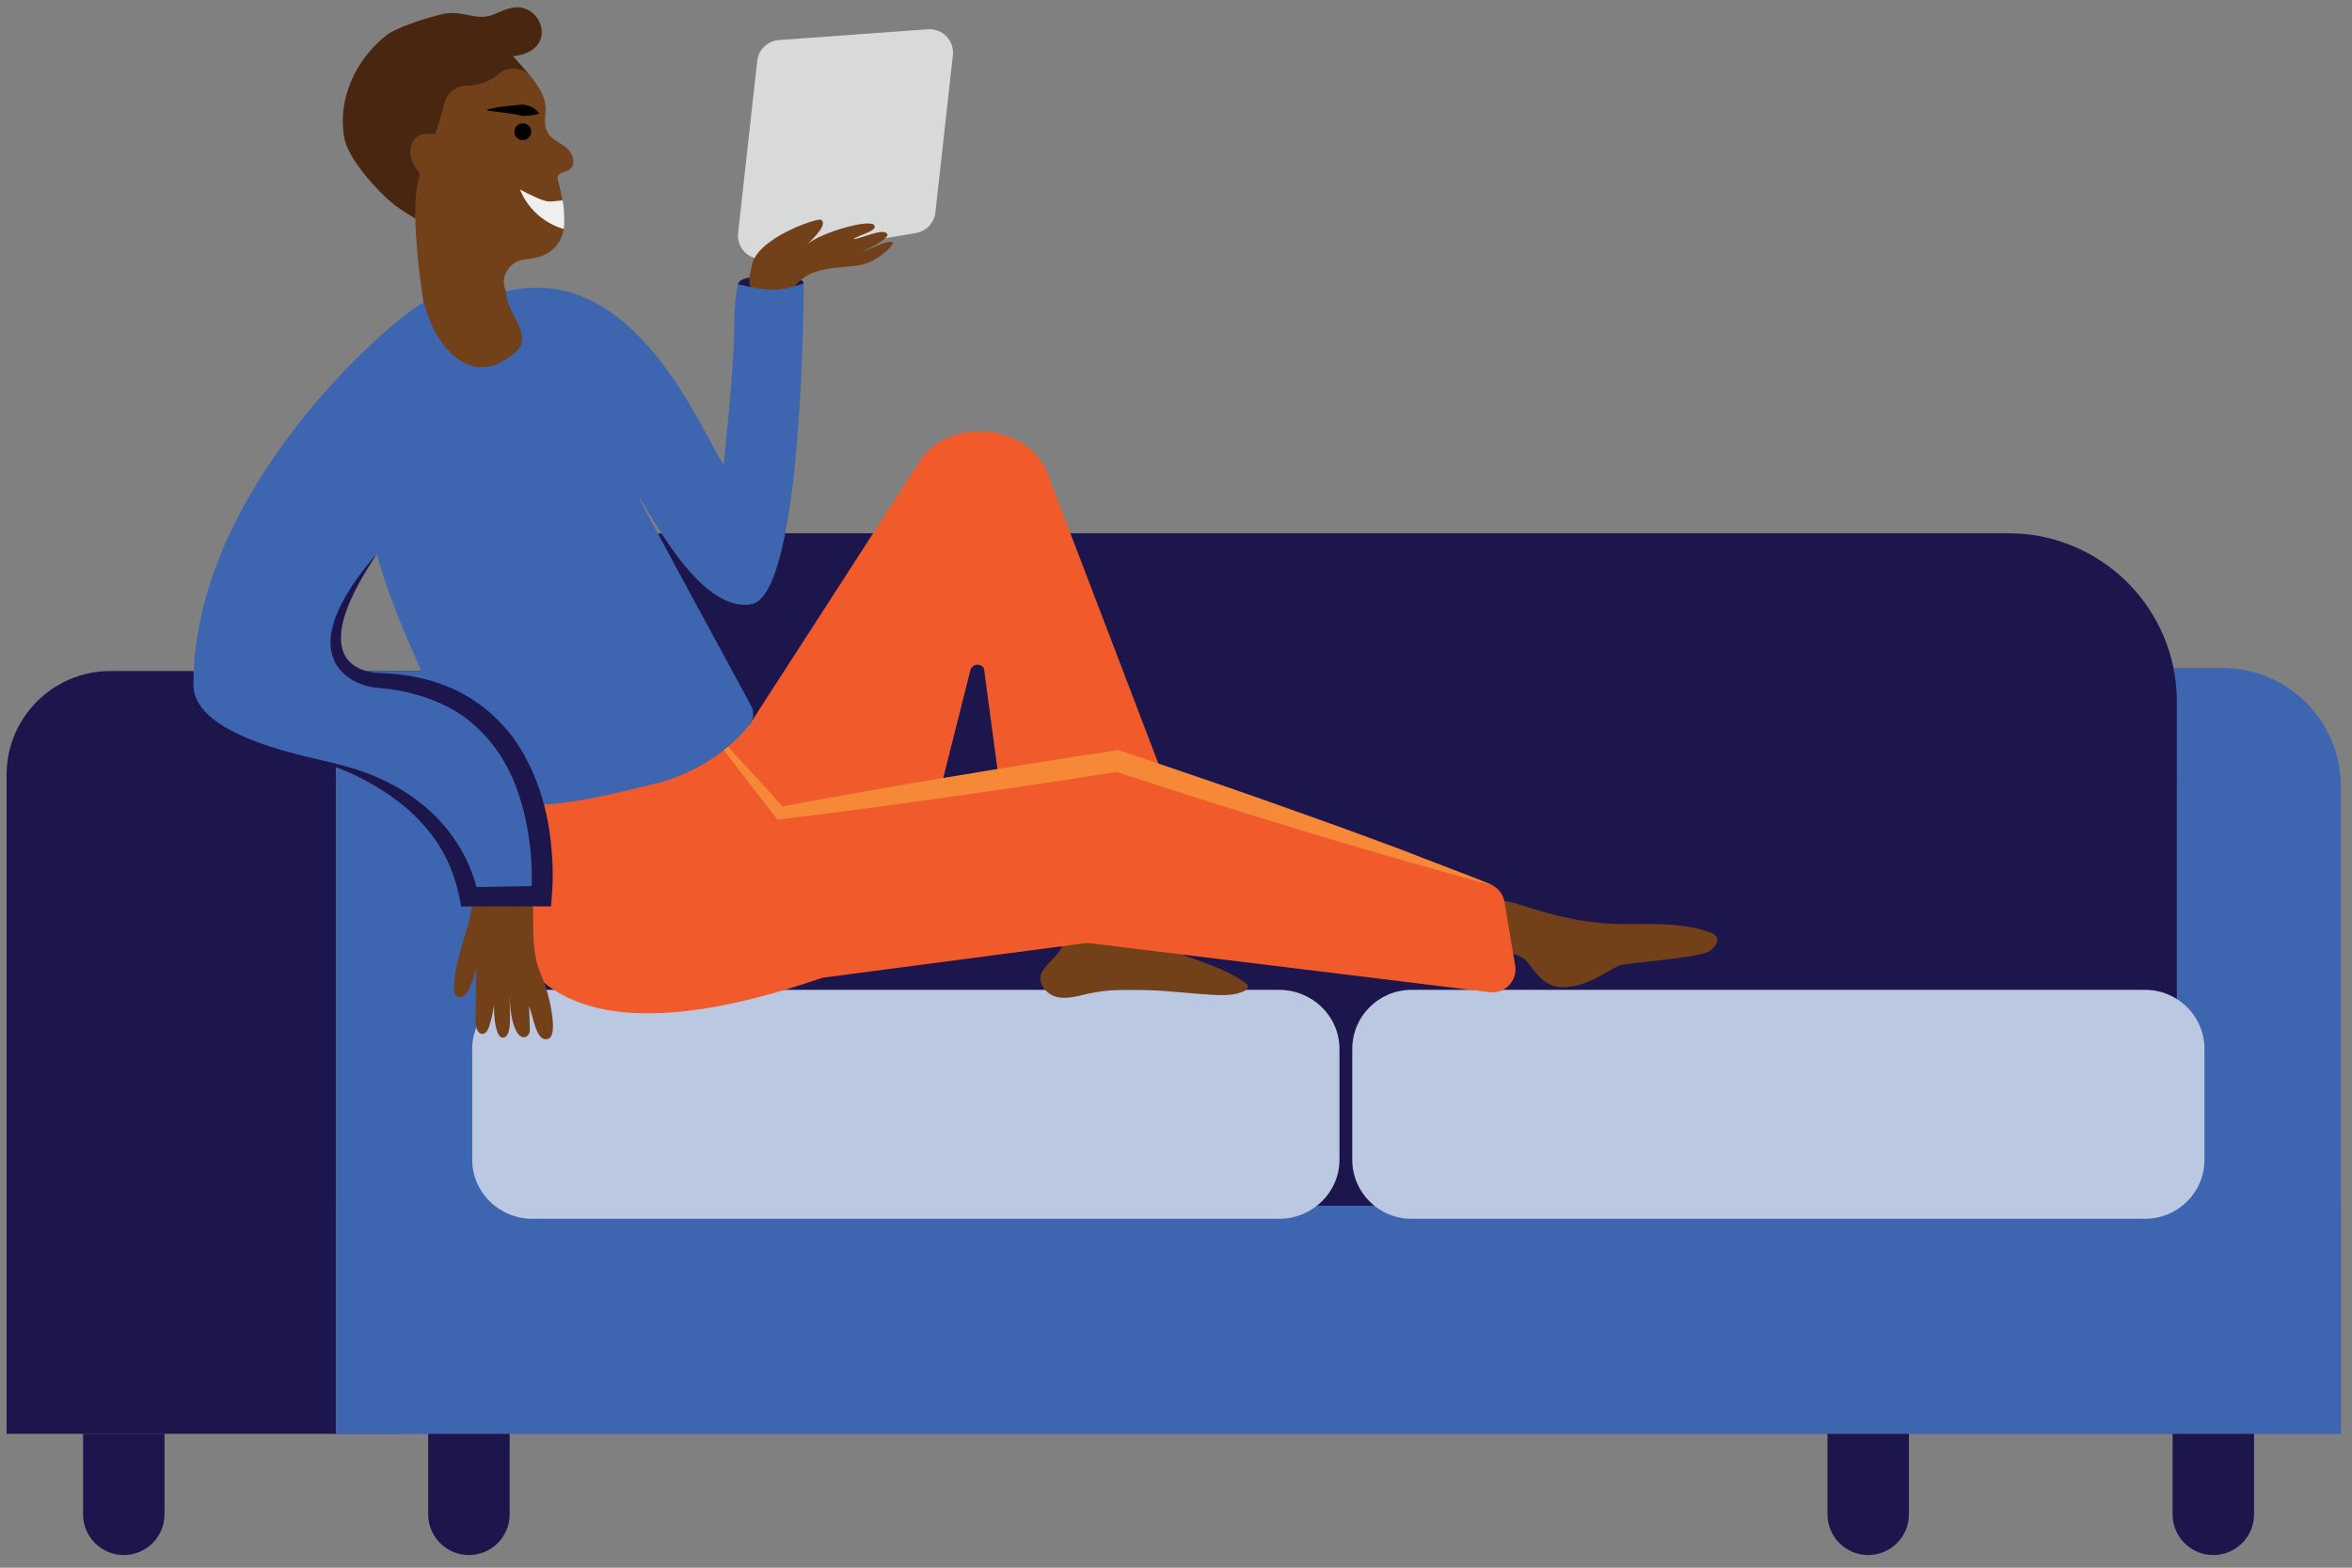 <svg width="150" height="100" viewBox="0 0 150 100" fill="none" xmlns="http://www.w3.org/2000/svg">
<rect x="0" y="0" width="150" height="100" fill="#808080" stroke="none"/>
<path d="M58.416 14.863L48.815 16.501C47.829 16.671 46.959 15.848 47.074 14.856L48.291 3.888C48.373 3.167 48.951 2.609 49.672 2.555L59.171 1.868C60.109 1.8 60.878 2.596 60.769 3.534L59.654 13.55C59.579 14.216 59.076 14.754 58.416 14.863Z" fill="#D8D9D9"/>
<path d="M47.163 17.956C47.047 18.106 47.027 18.324 47.115 18.494C47.204 18.664 48.115 18.779 48.292 18.847C48.686 19.011 49.148 18.963 49.543 18.8C49.849 18.677 50.291 18.732 50.549 18.528C50.631 18.46 51.27 18.167 51.256 18.058C51.154 17.406 47.55 17.467 47.163 17.956Z" fill="#1C164C"/>
<path d="M56.934 15.447C57.131 15.522 55.968 16.794 54.636 16.95C53.765 17.052 52.874 17.066 52.031 17.338C51.447 17.521 50.909 17.895 50.596 18.426C50.175 19.146 50.073 19.058 49.141 19.017C48.733 18.997 48.291 18.888 48.019 18.589C47.625 18.12 47.843 17.446 47.972 16.848C48.346 15.175 52.127 13.883 52.358 14.019C52.82 14.291 51.902 15.189 51.501 15.556C52.494 14.788 55.513 13.931 55.764 14.38C55.968 14.747 54.737 14.985 54.418 15.257C55.05 15.155 55.424 14.931 56.057 14.815C56.254 14.781 56.499 14.767 56.594 14.944C56.737 15.189 55.268 15.957 55.003 16.039C55.275 16.046 56.499 15.284 56.934 15.447Z" fill="#72411A"/>
<path d="M32.72 3.589C32.72 3.589 33.563 4.486 34.026 5.125C34.325 5.554 34.638 5.996 34.712 6.506C34.794 7.084 34.549 7.73 34.821 8.247C35.066 8.723 35.073 9.613 35.494 9.967C35.923 10.314 36.718 10.368 36.229 10.661C36.004 10.796 35.678 10.803 35.549 11.028C35.474 11.171 35.522 11.334 35.562 11.483C35.766 12.211 35.855 12.972 35.834 13.734C35.515 13.496 35.175 13.278 34.835 13.068C33.298 12.129 31.557 11.211 29.762 10.729C27.593 10.137 27.62 11.674 28.232 13.217C28.565 14.081 29.021 14.89 29.32 15.76C28.79 15.536 28.287 15.243 27.811 14.849C26.804 14.02 25.818 13.659 24.826 12.796C24.241 12.286 22.228 10.259 21.956 8.784C21.514 6.39 22.643 3.793 24.689 2.215C24.832 2.106 25.07 1.977 25.356 1.848C25.478 1.794 25.608 1.739 25.744 1.678C26.179 1.508 26.682 1.331 27.144 1.195C27.226 1.168 27.314 1.141 27.396 1.12C27.804 0.998 28.157 0.91 28.382 0.869C29.578 0.658 30.408 1.386 31.516 0.91C31.938 0.733 32.332 0.536 32.781 0.481C34.583 0.216 35.664 3.262 32.72 3.589Z" fill="#482610"/>
<path d="M36.283 10.837C36.051 10.98 35.732 10.98 35.603 11.204C35.521 11.347 35.569 11.51 35.61 11.653C35.698 11.945 35.793 12.34 35.868 12.789C35.882 12.877 35.895 12.979 35.916 13.074C35.929 13.163 35.943 13.251 35.943 13.346C35.983 13.707 36.004 14.101 35.963 14.495C35.963 14.523 35.956 14.557 35.95 14.584C35.861 15.441 35.195 16.189 34.304 16.406C34.018 16.481 33.76 16.522 33.502 16.549C32.523 16.617 31.836 17.664 32.257 18.548C32.312 18.65 32.373 18.738 32.448 18.806C32.658 18.99 32.869 19.316 33.053 19.684C33.604 20.771 35.004 25.45 33.753 25.137C32.291 24.777 28.327 22.73 27.572 22.233C27.226 22.002 27.035 19.459 26.974 19.044C26.709 17.324 26.083 12.537 26.865 10.925C26.865 10.925 27.919 8.376 28.334 6.594C28.49 5.928 29.082 5.472 29.769 5.459C30.68 5.445 31.332 5.105 31.802 4.717C32.461 4.173 33.44 4.296 33.937 4.989C34.352 5.567 34.712 6.193 34.78 6.662C34.862 7.247 34.624 7.886 34.889 8.403C35.134 8.886 35.718 9.09 36.147 9.443C36.562 9.804 36.772 10.545 36.283 10.837Z" fill="#72411A"/>
<path d="M76.537 58.823C76.843 60.292 76.918 60.91 76.537 61.454C76.15 61.998 76.102 62.706 76.34 63.324C76.864 64.698 78.883 64.269 80.203 64.188C83.072 64.011 89.3 63.691 89.504 63.399C89.974 62.719 88.206 61.842 87.437 61.543C85.588 60.829 82.222 60.108 81.624 59.748C81.127 59.448 80.896 58.857 80.699 58.306C79.951 56.239 80.005 54.09 79.257 52.023C79.101 51.581 73.308 50.119 73.022 50.629C72.498 51.581 76.313 57.742 76.537 58.823Z" fill="#72411A"/>
<path d="M70.819 53.41H97.705" stroke="#F68A38" stroke-width="1.36" stroke-miterlimit="10" stroke-linecap="round"/>
<path d="M101.261 53.05C101.261 53.05 99.799 52.751 98.868 52.934C97.684 53.165 97.569 54.831 98.677 55.287L101.05 56.273" stroke="#F68A38" stroke-width="1.36" stroke-miterlimit="10" stroke-linecap="round"/>
<path d="M67.426 54.308C66.834 54.158 66.372 54.416 66.1 54.512C65.427 54.736 64.903 55.015 64.434 55.545C63.394 56.701 62.142 58.36 60.83 59.197C60.755 59.183 60.667 59.149 60.558 59.115C62.986 56.81 65.631 54.328 66.039 54.185C66.644 53.961 66.841 54.165 67.426 54.308Z" fill="#72411A"/>
<path d="M69.282 60.489C67.956 57.755 59.987 64.718 56.56 63.698C56.179 63.583 56.478 62.95 56.784 62.678C57.519 62.012 58.994 60.604 60.558 59.122C60.667 59.156 60.755 59.19 60.83 59.203C62.142 58.36 63.394 56.708 64.434 55.552C64.903 55.022 65.434 54.743 66.1 54.519C66.372 54.423 66.841 54.165 67.426 54.315C68.459 54.566 68.99 54.926 69.35 55.273C69.697 55.6 69.133 59.224 69.282 60.489Z" fill="#72411A"/>
<path d="M70.819 53.41C70.819 53.41 68.908 53.505 68.908 55.871C68.908 58.238 68.853 61.223 68.853 61.223C68.853 61.223 68.908 63.82 71.811 63.188" stroke="#F68A38" stroke-width="1.36" stroke-miterlimit="10" stroke-linecap="round"/>
<path d="M27.308 42.803H7.044C3.386 42.803 0.421 45.767 0.421 49.425V91.461H25.404L27.308 42.803Z" fill="#1C164C"/>
<path d="M149.288 50.173V91.461H21.419V76.754H138.836V50.276L135.885 42.612H141.733C145.908 42.612 149.288 45.992 149.288 50.173Z" fill="#3E65AF"/>
<path d="M21.419 42.803V91.461H149.288V76.754H31.87V49.562L34.828 42.803H21.419Z" fill="#3E65AF"/>
<path d="M31.87 44.754V76.91H138.83V44.754C138.83 38.825 134.022 34.017 128.093 34.017H42.607C36.678 34.024 31.87 38.825 31.87 44.754Z" fill="#1C164C"/>
<path d="M27.308 91.461V96.595C27.308 98.03 28.47 99.193 29.905 99.193C31.34 99.193 32.503 98.03 32.503 96.595V91.461H27.308Z" fill="#1C164C"/>
<path d="M5.297 91.461V96.595C5.297 98.03 6.46 99.193 7.894 99.193C9.329 99.193 10.492 98.03 10.492 96.595V91.461H5.297Z" fill="#1C164C"/>
<path d="M138.558 91.461V96.595C138.558 98.03 139.72 99.193 141.155 99.193C142.59 99.193 143.753 98.03 143.753 96.595V91.461H138.558Z" fill="#1C164C"/>
<path d="M116.547 91.461V96.595C116.547 98.03 117.71 99.193 119.144 99.193C120.579 99.193 121.742 98.03 121.742 96.595V91.461H116.547Z" fill="#1C164C"/>
<path d="M140.591 66.908V73.979C140.591 76.06 138.891 77.746 136.81 77.746H90.021C87.934 77.746 86.241 76.06 86.241 73.979V66.908C86.241 64.827 87.934 63.141 90.021 63.141H136.81C138.891 63.141 140.591 64.827 140.591 66.908Z" fill="#BBC8E2"/>
<path d="M85.425 66.908V73.979C85.425 76.06 83.698 77.746 81.576 77.746H33.964C31.836 77.746 30.116 76.06 30.116 73.979V66.908C30.116 64.827 31.836 63.141 33.964 63.141H81.576C83.698 63.141 85.425 64.827 85.425 66.908Z" fill="#BBC8E2"/>
<path d="M66.433 62.053C66.127 62.671 66.705 63.419 67.371 63.589C68.037 63.753 68.738 63.535 69.404 63.385C72.008 62.814 74.715 63.317 77.38 63.46C78.033 63.494 78.706 63.501 79.305 63.243C79.441 63.181 79.59 63.079 79.583 62.93C79.577 62.814 79.475 62.726 79.373 62.658C78.094 61.76 76.544 61.346 75.082 60.781C73.62 60.217 73.097 59.36 72.321 58C71.614 56.749 68.888 56.824 68.139 58.15C67.799 58.748 68.031 59.571 67.799 60.217C67.528 61.005 66.786 61.352 66.433 62.053Z" fill="#72411A"/>
<path d="M103.593 58.945C105.402 58.945 107.537 58.857 109.156 59.516C109.965 59.849 109.23 60.604 108.877 60.747C107.898 61.135 103.94 61.407 103.376 61.563C102.648 61.767 101.39 62.977 99.588 62.977C98.426 62.977 97.684 61.685 97.447 61.4C96.44 60.183 94.047 61.196 92.612 61.046C92.415 61.026 93.809 59.863 93.775 59.666C93.38 57.456 95.012 57.068 96.889 57.694C99.126 58.435 101.227 58.945 103.593 58.945Z" fill="#72411A"/>
<path d="M42.58 39.539L47.781 46.257L58.702 29.346C60.565 26.626 65.433 27.02 66.746 30.04L77.231 57.483L64.808 57.993L62.754 42.646C62.55 42.266 61.993 42.34 61.884 42.755L59.368 52.764L46.462 54.988L42.58 39.539Z" fill="#F15B2C"/>
<path d="M94.972 56.388L71.588 48.657C71.37 48.582 71.132 48.562 70.901 48.603L50.604 51.737C50.08 51.819 49.556 51.608 49.223 51.193L44.708 45.475C44.293 44.944 43.566 44.768 42.954 45.046L33.121 49.473C32.707 49.663 32.401 50.031 32.292 50.479C31.415 54.165 28.695 70.511 52.303 62.42C52.392 62.392 52.487 62.365 52.582 62.352L69.174 60.169C69.296 60.155 69.418 60.155 69.541 60.169L95.006 63.29C95.978 63.413 96.794 62.556 96.631 61.59L95.951 57.558C95.869 57 95.489 56.558 94.972 56.388Z" fill="#F15B2C"/>
<path d="M95.264 56.484C93.217 55.953 91.198 55.355 89.165 54.791C87.138 54.206 85.112 53.614 83.099 52.995C79.06 51.778 75.048 50.493 71.043 49.188L71.356 49.215C67.779 49.786 64.189 50.323 60.599 50.826C57.009 51.336 53.418 51.819 49.815 52.254L49.59 52.281L49.461 52.118C48.57 50.996 47.7 49.854 46.829 48.712C45.952 47.576 45.082 46.434 44.232 45.278C45.225 46.318 46.19 47.372 47.163 48.433C48.128 49.493 49.107 50.541 50.059 51.615L49.706 51.479C53.269 50.806 56.839 50.18 60.415 49.582C63.992 48.983 67.569 48.412 71.152 47.875L71.315 47.848L71.465 47.896C75.463 49.228 79.448 50.595 83.419 52.023C85.404 52.723 87.383 53.458 89.362 54.192C91.32 54.967 93.305 55.688 95.264 56.484Z" fill="#F68938"/>
<path d="M33.747 51.357C33.502 51.363 33.257 51.363 33.019 51.357C30.53 51.302 30.075 50.071 29.089 47.936C28.579 46.821 28.082 45.706 27.627 44.57C29.422 45.482 31.006 46.814 32.19 48.446C32.829 49.344 33.352 50.323 33.747 51.357Z" fill="#3E65AF"/>
<path d="M33.747 51.357C33.502 51.363 33.257 51.363 33.019 51.357C30.53 51.302 30.075 50.071 29.089 47.936C28.579 46.821 28.082 45.706 27.627 44.57C29.422 45.482 31.006 46.814 32.19 48.446C32.829 49.344 33.352 50.323 33.747 51.357Z" fill="#3E65AF"/>
<path d="M47.061 18.126C46.755 19.554 46.857 20.941 46.775 22.396C46.619 25.334 46.156 29.618 46.156 29.618C44.851 27.918 40.642 16.569 32.271 18.589C32.21 19.894 34.087 21.349 32.91 22.43C30.157 24.953 27.756 22.206 27.056 19.343C26.933 18.827 12.335 30.216 12.335 43.673C12.335 47.079 20.1 48.337 21.5 48.732C24.717 49.65 27.79 49.153 29.783 51.832C30.911 53.356 31.163 55.334 31.381 57.204C32.836 57.177 33.053 57.191 34.515 57.157C34.706 55.198 34.434 53.206 33.74 51.363C33.495 51.37 33.25 51.37 33.012 51.363C30.524 51.309 30.068 50.078 29.082 47.943C28.572 46.828 28.076 45.713 27.62 44.577C26.457 43.992 25.193 43.591 23.921 43.38C23.282 43.278 22.657 43.081 22.146 42.694C20.78 41.66 21.215 40.525 21.643 39.539C22.412 37.723 23.003 36.968 24.016 35.323C25.036 38.886 26.192 41.164 27.627 44.577C29.422 45.488 31.006 46.821 32.19 48.453C32.829 49.344 33.359 50.33 33.747 51.363C36.426 51.343 39.078 50.642 41.682 50.017C45 49.228 46.965 47.263 47.788 46.257C48.074 45.903 48.121 45.42 47.904 45.019C46.442 42.333 40.751 31.841 40.703 31.658C41.193 32.127 44.504 39.165 47.924 38.539C51.229 37.934 51.263 18.296 51.256 18.065C51.256 18.065 50.284 18.48 49.311 18.48C48.319 18.473 47.061 18.126 47.061 18.126Z" fill="#3E65AF"/>
<path d="M33.339 8.94C33.636 8.94 33.876 8.699 33.876 8.403C33.876 8.106 33.636 7.866 33.339 7.866C33.042 7.866 32.802 8.106 32.802 8.403C32.802 8.699 33.042 8.94 33.339 8.94Z" fill="black"/>
<path d="M31.088 6.982C31.632 6.852 32.183 6.771 32.74 6.723C33.019 6.703 33.311 6.635 33.59 6.716C33.862 6.791 34.168 6.92 34.359 7.213L34.331 7.274C34.019 7.342 33.781 7.383 33.509 7.39C33.243 7.41 32.992 7.301 32.72 7.267C32.183 7.192 31.639 7.118 31.088 7.05V6.982Z" fill="black"/>
<path d="M28.953 63.229C28.98 63.358 29.021 63.514 29.143 63.569C29.83 63.889 30.184 62.406 30.367 61.753C30.347 63.127 30.34 63.78 30.327 65.153C30.32 65.514 30.47 66.01 30.823 65.942C31.02 65.901 31.129 65.684 31.19 65.487C31.408 64.834 31.53 64.147 31.551 63.453C31.428 64.31 31.53 66.282 32.108 66.187C32.747 66.078 32.441 64.337 32.523 63.514C32.469 64.358 32.754 66.282 33.482 66.16C33.645 66.132 33.801 65.888 33.794 65.724C33.781 65.208 33.761 64.698 33.747 64.181C34.032 64.936 34.209 66.534 34.971 66.262C35.562 66.051 35.141 63.97 34.781 62.889C34.645 62.481 34.454 62.093 34.325 61.692C33.89 60.359 34.053 58.911 33.978 57.51C33.971 57.374 33.958 57.225 33.869 57.116C33.733 56.946 33.482 56.939 33.264 56.953C32.509 56.987 31.408 56.837 30.694 57.096C29.994 57.347 30.116 57.952 29.953 58.605C29.524 60.258 28.953 61.509 28.953 63.229Z" fill="#72411A"/>
<path d="M35.97 14.509C35.97 14.536 35.964 14.57 35.957 14.597C35.916 14.591 35.875 14.584 35.834 14.57C34.638 14.196 33.624 13.258 33.162 12.088C33.529 12.285 33.903 12.469 34.284 12.639C34.481 12.721 34.685 12.802 34.889 12.836C35.182 12.891 35.556 12.789 35.882 12.789C35.896 12.877 35.909 12.979 35.93 13.074C35.943 13.163 35.957 13.251 35.957 13.346C35.991 13.72 36.004 14.108 35.97 14.509Z" fill="#F0EFEF"/>
<path d="M20.12 48.501C21.276 48.623 22.412 48.943 23.513 49.364C24.615 49.786 25.675 50.343 26.628 51.078C27.593 51.792 28.436 52.689 29.103 53.709C29.789 54.722 30.238 55.892 30.517 57.082L29.912 56.592L34.529 56.511L33.883 57.096C34.032 54.75 33.706 52.268 32.87 50.072C32.013 47.875 30.449 45.985 28.321 44.972C27.267 44.468 26.111 44.135 24.921 43.965L24.016 43.87C23.649 43.843 23.316 43.748 22.99 43.625C22.344 43.374 21.711 42.918 21.371 42.252C21.031 41.592 21.024 40.844 21.16 40.205C21.297 39.552 21.548 38.954 21.847 38.396C22.446 37.274 23.2 36.268 24.03 35.33C23.35 36.377 22.704 37.444 22.235 38.573C22.004 39.138 21.827 39.722 21.766 40.3C21.711 40.878 21.773 41.449 22.038 41.885C22.303 42.327 22.765 42.619 23.282 42.782C23.54 42.857 23.819 42.911 24.078 42.918L25.036 42.973C26.315 43.095 27.613 43.367 28.817 43.911C30.027 44.441 31.129 45.244 32.033 46.223C32.951 47.195 33.604 48.371 34.114 49.575C34.597 50.792 34.93 52.064 35.086 53.342C35.249 54.634 35.304 55.899 35.188 57.232L35.141 57.816H34.542L29.925 57.823H29.415L29.32 57.334C29.109 56.266 28.749 55.226 28.205 54.274C27.668 53.322 26.94 52.472 26.117 51.717C24.418 50.228 22.344 49.14 20.12 48.501Z" fill="#1C164C"/>
<path d="M29.17 9.742C28.81 9.47 28.654 8.981 28.266 8.743C28.042 8.6 27.763 8.566 27.498 8.546C27.287 8.532 27.069 8.525 26.865 8.586C26.491 8.709 26.24 9.076 26.178 9.464C26.117 9.851 26.233 10.245 26.43 10.585C26.62 10.925 26.886 11.218 27.144 11.51" fill="#72411A"/>
</svg>
